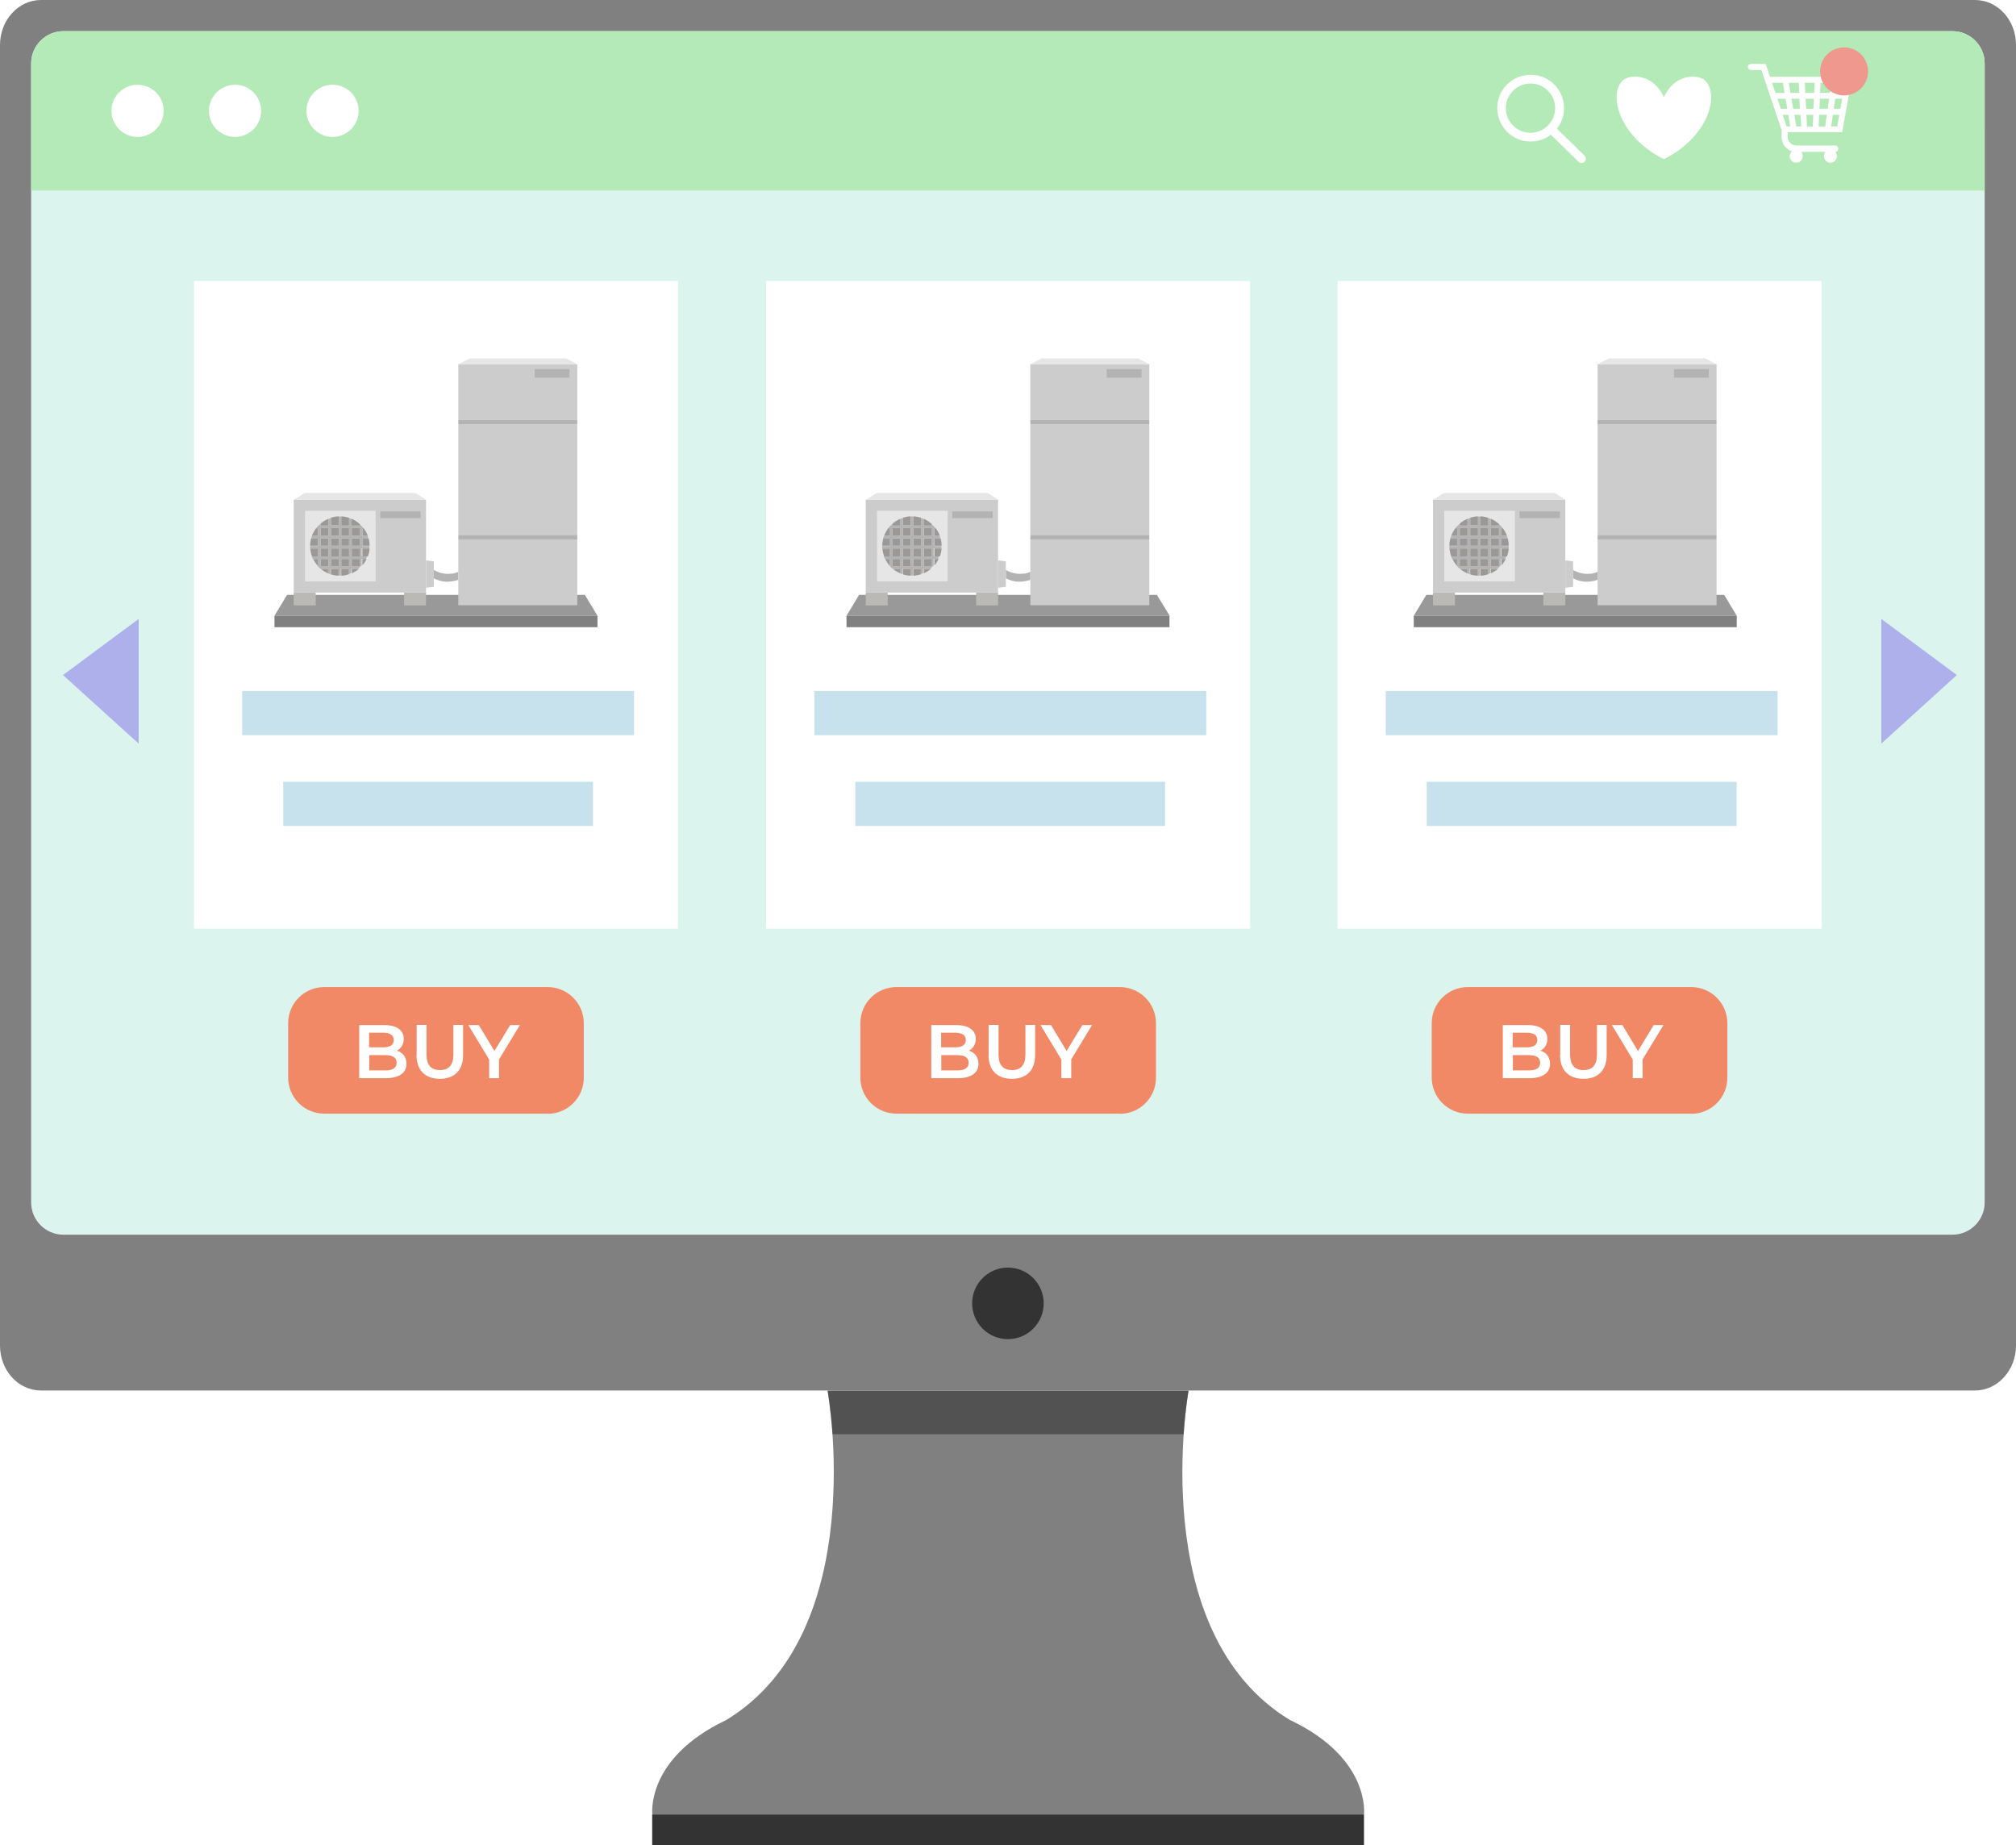 <?xml version="1.0" encoding="UTF-8"?>
<svg id="_レイヤー_2" data-name="レイヤー 2" xmlns="http://www.w3.org/2000/svg" viewBox="0 0 126.77 116.02">
  <defs>
    <style>
      .cls-1 {
        fill: #bab9b5;
      }

      .cls-2 {
        fill: #c7e2ec;
      }

      .cls-3 {
        fill: #9b9997;
      }

      .cls-4 {
        fill: #fff;
      }

      .cls-5 {
        fill: #adb0ea;
      }

      .cls-6 {
        fill: #1c1c1c;
        opacity: .45;
      }

      .cls-7 {
        fill: #f28966;
      }

      .cls-8 {
        fill: #b4eab7;
      }

      .cls-9 {
        fill: #dbf5ee;
      }

      .cls-10 {
        fill: #333;
      }

      .cls-11 {
        fill: #999;
      }

      .cls-12 {
        fill: #ef998e;
      }

      .cls-13 {
        fill: #ccc;
      }

      .cls-14 {
        fill: #b3b3b3;
      }

      .cls-15 {
        fill: gray;
      }

      .cls-16 {
        fill: #e6e6e6;
      }
    </style>
  </defs>
  <g id="_レイヤー_1-2" data-name="レイヤー 1">
    <g>
      <g>
        <path class="cls-9" d="M3.99,77.63h118.78c1.12,0,2.03-.91,2.03-2.03V7.86H1.97v67.74c0,1.12.91,2.03,2.03,2.03Z"/>
        <path class="cls-15" d="M124.19,0H2.58C1.15,0,0,1.27,0,2.83v81.78c0,1.57,1.15,2.83,2.58,2.83h121.61c1.42,0,2.58-1.27,2.58-2.83V2.83c0-1.57-1.15-2.83-2.58-2.83ZM124.8,75.61c0,1.12-.91,2.03-2.03,2.03H3.99c-1.12,0-2.03-.91-2.03-2.03V3.99c0-1.12.91-2.03,2.03-2.03h118.78c1.12,0,2.03.91,2.03,2.03v71.61Z"/>
        <path class="cls-8" d="M124.8,3.99c0-1.12-.91-2.03-2.03-2.03H3.99c-1.12,0-2.03.91-2.03,2.03v7.99h122.84V3.99Z"/>
      </g>
      <g>
        <path class="cls-15" d="M81.13,108.17c-9.15-5.53-6.39-20.72-6.39-20.72h-22.7s2.76,15.19-6.39,20.72c-5.07,2.41-4.63,5.93-4.63,5.93h44.75s.44-3.52-4.63-5.93Z"/>
        <rect class="cls-10" x="41.01" y="114.1" width="44.76" height="1.92"/>
        <path class="cls-6" d="M74.43,90.19c.11-1.67.31-2.74.31-2.74h-22.7s.19,1.07.31,2.74h22.09Z"/>
      </g>
      <circle class="cls-10" cx="63.38" cy="81.96" r="2.25"/>
      <g>
        <path class="cls-4" d="M106.71,4.84c-1.53-.19-2.08,1.28-2.08,1.28,0,0-.55-1.47-2.08-1.28s-1.26,3.49,2.08,5.17c3.34-1.68,3.6-4.98,2.08-5.17Z"/>
        <path class="cls-4" d="M115.84,8.32l.62-3.49h-5.16l-.27-.81h-.93c-.1,0-.19.08-.19.19s.08.19.19.19h.66l1.27,3.78v.44c0,.42.27.77.65.89-.09.07-.14.19-.14.31,0,.23.18.41.41.41s.41-.18.41-.41c0-.1-.04-.2-.1-.27h1.53c-.06.07-.1.17-.1.27,0,.23.18.41.41.41s.41-.18.41-.41c0-.1-.04-.2-.1-.27.11,0,.19-.09.19-.2s-.09-.2-.2-.2h-2.45c-.29,0-.54-.24-.54-.54v-.3h3.42ZM114.87,7.22l-.1.73h-.41l.03-.73h.48ZM115.9,5.84h-.45l.09-.63h.47l-.11.63ZM115.31,6.84l.09-.63h.44l-.11.63h-.42ZM115.66,7.22l-.13.73h-.38l.1-.73h.41ZM114.45,5.84l.03-.63h.68l-.09.63h-.62ZM115.02,6.21l-.09.63h-.52l.03-.63h.58ZM114.02,7.22l-.03.73h-.36l-.04-.73h.43ZM114.06,6.21l-.03.63h-.46l-.03-.63h.53ZM114.11,5.21l-.03.63h-.56l-.03-.63h.63ZM112.11,5.21l.11.63h-.58l-.21-.63h.68ZM112.45,7.22l.12.73h-.23l-.24-.73h.35ZM113.19,6.84h-.43l-.11-.63h.5l.03.63ZM112.49,5.21h.62l.03.63h-.55l-.11-.63ZM112.39,6.84h-.41l-.21-.63h.51l.11.63ZM113.25,7.95h-.3l-.12-.73h.39l.04.73Z"/>
        <g>
          <path class="cls-4" d="M94.42,6.8h.27c0-.86.7-1.55,1.55-1.55.86,0,1.55.7,1.55,1.55,0,.86-.7,1.55-1.55,1.55-.86,0-1.55-.7-1.55-1.55h-.54c0,1.16.94,2.1,2.1,2.1,1.16,0,2.1-.94,2.1-2.1,0-1.16-.94-2.1-2.1-2.1-1.16,0-2.1.94-2.1,2.1h.27Z"/>
          <path class="cls-4" d="M97.42,8.37l1.84,1.8c.11.11.28.1.38,0,.11-.11.1-.28,0-.38l-1.84-1.8c-.11-.11-.28-.1-.38,0-.11.11-.1.28,0,.38"/>
        </g>
        <circle class="cls-12" cx="115.96" cy="4.49" r="1.51"/>
      </g>
      <circle class="cls-4" cx="8.65" cy="6.97" r="1.64"/>
      <circle class="cls-4" cx="14.78" cy="6.97" r="1.64"/>
      <circle class="cls-4" cx="20.91" cy="6.97" r="1.64"/>
      <rect class="cls-4" x="12.2" y="17.67" width="30.43" height="40.73"/>
      <polygon class="cls-5" points="8.72 38.92 8.72 46.76 3.96 42.45 8.72 38.92"/>
      <polygon class="cls-5" points="118.3 38.92 118.3 46.76 123.05 42.45 118.3 38.92"/>
      <g>
        <path class="cls-7" d="M34.44,70.03h-14.05c-1.26,0-2.27-1.02-2.27-2.27v-3.42c0-1.26,1.02-2.27,2.27-2.27h14.05c.71,0,1.35.33,1.76.84.32.39.51.89.51,1.44v3.42c0,1.26-1.02,2.27-2.27,2.27Z"/>
        <g>
          <path class="cls-4" d="M25.56,66.89c0,.57-.45.91-1.31.91h-1.66v-3.34h1.57c.8,0,1.23.34,1.23.87,0,.34-.17.6-.43.74.36.11.6.4.6.83ZM23.21,64.94v.92h.88c.43,0,.67-.15.67-.46s-.24-.46-.67-.46h-.88ZM24.94,66.83c0-.33-.25-.48-.72-.48h-1v.96h1c.47,0,.72-.15.72-.48Z"/>
          <path class="cls-4" d="M26.2,66.34v-1.89h.62v1.86c0,.69.31.98.85.98s.84-.3.84-.98v-1.86h.61v1.89c0,.97-.55,1.5-1.46,1.5s-1.47-.53-1.47-1.5Z"/>
          <path class="cls-4" d="M31.38,66.62v1.18h-.62v-1.17l-1.31-2.17h.66l.98,1.63.99-1.63h.61l-1.31,2.16Z"/>
        </g>
      </g>
      <rect class="cls-2" x="15.23" y="43.45" width="24.64" height="2.78"/>
      <rect class="cls-2" x="17.81" y="49.16" width="19.48" height="2.78"/>
      <rect class="cls-4" x="84.11" y="17.67" width="30.43" height="40.73"/>
      <g>
        <path class="cls-7" d="M106.35,70.03h-14.05c-1.26,0-2.27-1.02-2.27-2.27v-3.42c0-1.26,1.02-2.27,2.27-2.27h14.05c.71,0,1.35.33,1.76.84.32.39.51.89.51,1.44v3.42c0,1.26-1.02,2.27-2.27,2.27Z"/>
        <g>
          <path class="cls-4" d="M97.47,66.89c0,.57-.45.91-1.31.91h-1.66v-3.34h1.57c.8,0,1.23.34,1.23.87,0,.34-.17.6-.43.74.36.11.6.4.6.83ZM95.12,64.94v.92h.88c.43,0,.67-.15.67-.46s-.24-.46-.67-.46h-.88ZM96.85,66.83c0-.33-.25-.48-.72-.48h-1v.96h1c.47,0,.72-.15.72-.48Z"/>
          <path class="cls-4" d="M98.11,66.34v-1.89h.62v1.86c0,.69.31.98.85.98s.84-.3.84-.98v-1.86h.61v1.89c0,.97-.55,1.5-1.46,1.5s-1.47-.53-1.47-1.5Z"/>
          <path class="cls-4" d="M103.29,66.62v1.18h-.62v-1.17l-1.31-2.17h.66l.98,1.63.99-1.63h.61l-1.31,2.16Z"/>
        </g>
      </g>
      <rect class="cls-2" x="87.14" y="43.45" width="24.64" height="2.78"/>
      <rect class="cls-2" x="89.72" y="49.16" width="19.48" height="2.78"/>
      <rect class="cls-4" x="48.18" y="17.67" width="30.43" height="40.73"/>
      <g>
        <path class="cls-7" d="M70.42,70.03h-14.05c-1.26,0-2.27-1.02-2.27-2.27v-3.42c0-1.26,1.02-2.27,2.27-2.27h14.05c.71,0,1.35.33,1.76.84.32.39.51.89.51,1.44v3.42c0,1.26-1.02,2.27-2.27,2.27Z"/>
        <g>
          <path class="cls-4" d="M61.53,66.89c0,.57-.45.91-1.31.91h-1.66v-3.34h1.57c.8,0,1.23.34,1.23.87,0,.34-.17.6-.43.74.36.11.6.4.6.83ZM59.18,64.94v.92h.88c.43,0,.67-.15.67-.46s-.24-.46-.67-.46h-.88ZM60.91,66.83c0-.33-.25-.48-.72-.48h-1v.96h1c.47,0,.72-.15.72-.48Z"/>
          <path class="cls-4" d="M62.17,66.34v-1.89h.62v1.86c0,.69.31.98.85.98s.84-.3.84-.98v-1.86h.61v1.89c0,.97-.55,1.5-1.46,1.5s-1.47-.53-1.47-1.5Z"/>
          <path class="cls-4" d="M67.36,66.62v1.18h-.62v-1.17l-1.31-2.17h.66l.98,1.63.99-1.63h.61l-1.31,2.16Z"/>
        </g>
      </g>
      <rect class="cls-2" x="51.21" y="43.45" width="24.64" height="2.78"/>
      <rect class="cls-2" x="53.78" y="49.16" width="19.48" height="2.78"/>
      <g>
        <g>
          <polygon class="cls-11" points="108.42 37.41 89.69 37.41 88.9 38.72 109.21 38.72 108.42 37.41"/>
          <rect class="cls-15" x="88.9" y="38.72" width="20.31" height=".72"/>
        </g>
        <g>
          <g>
            <path class="cls-14" d="M100.04,36.07c-.5.07-.9-.1-1.12-.23v.53c.22.11.5.21.82.21.26,0,.5-.04.72-.12v-.5c-.12.05-.26.1-.42.12Z"/>
            <rect class="cls-13" x="100.46" y="22.9" width="7.48" height="3.5"/>
            <rect class="cls-13" x="100.46" y="26.67" width="7.48" height="7"/>
            <rect class="cls-13" x="100.46" y="33.93" width="7.48" height="4.13"/>
            <rect class="cls-14" x="100.46" y="26.4" width="7.48" height=".27"/>
            <rect class="cls-14" x="100.46" y="33.66" width="7.48" height=".27"/>
            <polygon class="cls-16" points="107.22 22.54 101.17 22.54 100.46 22.9 107.94 22.9 107.22 22.54"/>
            <rect class="cls-14" x="105.26" y="23.21" width="2.19" height=".54"/>
          </g>
          <g>
            <polygon class="cls-13" points="98.92 35.3 98.43 35.24 98.43 36.96 98.92 36.9 98.92 35.3"/>
            <rect class="cls-1" x="90.11" y="37.25" width="1.38" height=".82"/>
            <rect class="cls-1" x="97.05" y="37.25" width="1.38" height=".82"/>
            <rect class="cls-13" x="90.11" y="31.42" width="8.32" height="5.84"/>
            <polygon class="cls-16" points="97.76 31 90.79 31 90.13 31.42 98.43 31.42 97.76 31"/>
            <rect class="cls-16" x="90.82" y="32.12" width="4.44" height="4.44"/>
            <path class="cls-3" d="M91.33,35.15c.08.16.18.31.3.44v-.44h-.3Z"/>
            <rect class="cls-3" x="93.75" y="35.15" width=".51" height=".45"/>
            <rect class="cls-3" x="93.75" y="34.49" width=".51" height=".5"/>
            <rect class="cls-3" x="91.79" y="35.15" width=".49" height=".45"/>
            <rect class="cls-3" x="93.75" y="33.21" width=".51" height=".49"/>
            <rect class="cls-3" x="93.75" y="33.86" width=".51" height=".46"/>
            <path class="cls-3" d="M93.59,33.05v-.49c-.16-.05-.32-.08-.49-.09v.58h.49Z"/>
            <path class="cls-3" d="M91.63,34.49h-.48c.01.17.05.34.11.5h.37v-.5Z"/>
            <path class="cls-3" d="M91.63,33.21h-.11c-.11.15-.2.31-.27.49h.38v-.49Z"/>
            <path class="cls-3" d="M91.63,33.86h-.43c-.04.15-.06.3-.06.46h.49v-.46Z"/>
            <path class="cls-3" d="M92.28,33.05v-.43c-.18.08-.34.18-.49.3v.13h.49Z"/>
            <path class="cls-3" d="M92.94,33.05v-.58c-.17,0-.33.04-.49.08v.49h.49Z"/>
            <path class="cls-3" d="M94.26,33.05v-.1c-.15-.13-.32-.25-.51-.33v.43h.51Z"/>
            <rect class="cls-3" x="92.45" y="34.49" width=".49" height=".5"/>
            <rect class="cls-3" x="93.1" y="34.49" width=".49" height=".5"/>
            <rect class="cls-3" x="92.45" y="33.86" width=".49" height=".46"/>
            <rect class="cls-3" x="93.1" y="33.86" width=".49" height=".46"/>
            <rect class="cls-3" x="93.1" y="33.21" width=".49" height=".49"/>
            <rect class="cls-3" x="92.45" y="33.21" width=".49" height=".49"/>
            <rect class="cls-3" x="91.79" y="34.49" width=".49" height=".5"/>
            <rect class="cls-3" x="92.45" y="35.15" width=".49" height=".45"/>
            <rect class="cls-3" x="93.1" y="35.15" width=".49" height=".45"/>
            <rect class="cls-3" x="91.79" y="33.21" width=".49" height=".49"/>
            <rect class="cls-3" x="91.79" y="33.86" width=".49" height=".46"/>
            <path class="cls-3" d="M94.42,35.55c.11-.12.19-.26.27-.4h-.27v.4Z"/>
            <path class="cls-3" d="M94.42,33.21v.49h.34c-.06-.18-.15-.34-.27-.49h-.08Z"/>
            <path class="cls-3" d="M92.45,35.77v.35c.16.05.32.08.49.08v-.43h-.49Z"/>
            <path class="cls-3" d="M91.81,35.77c.14.12.3.22.47.29v-.29h-.47Z"/>
            <path class="cls-3" d="M93.75,36.05c.17-.07.32-.17.45-.28h-.45v.28Z"/>
            <path class="cls-3" d="M93.1,35.77v.43c.17,0,.33-.04.49-.09v-.34h-.49Z"/>
            <path class="cls-3" d="M94.42,34.99h.34c.06-.16.1-.32.11-.5h-.45v.5Z"/>
            <path class="cls-3" d="M94.42,34.32h.45c0-.16-.02-.31-.06-.46h-.39v.46Z"/>
            <path class="cls-14" d="M94.87,34.49c0-.05,0-.1,0-.15,0,0,0,0,0,0h-.45v-.46h.39c-.01-.06-.03-.11-.05-.16h-.34v-.49h.08s-.05-.06-.08-.1c-.02-.02-.04-.05-.06-.07-.03-.03-.07-.07-.1-.1v.1h-.51v-.43c-.05-.02-.11-.04-.16-.06v.49h-.49v-.58s-.06,0-.09,0c-.02,0-.05,0-.07,0v.58h-.49v-.49c-.06.02-.11.04-.16.06v.43h-.49v-.13s-.09.08-.14.13c0,0-.02.02-.03.03-.04.04-.08.09-.11.14h.11v.49h-.38c-.02.05-.04.11-.05.16h.43v.46h-.49s0,0,0,0c0,.05,0,.1,0,.15h.48v.5h-.37c.02.06.04.11.07.16h.3v.45h0c.05.05.1.1.15.15,0,0,.01,0,.02.01h.47v.29c.05.02.11.04.16.06v-.35h.49v.43s.05,0,.07,0c.03,0,.06,0,.09,0v-.43h.49v.34c.06-.02.11-.04.16-.06v-.28h.45s.04-.03.05-.05c.04-.04.08-.08.12-.12l.04-.05v-.4h.27c.03-.05.05-.11.07-.16h-.34v-.5h.45ZM94.26,34.32h-.51v-.46h.51v.46ZM93.59,34.99h-.49v-.5h.49v.5ZM92.45,34.49h.49v.5h-.49v-.5ZM92.45,33.86h.49v.46h-.49v-.46ZM93.1,34.32v-.46h.49v.46h-.49ZM94.26,33.21v.49h-.51v-.49h.51ZM93.59,33.21v.49h-.49v-.49h.49ZM92.94,33.21v.49h-.49v-.49h.49ZM91.79,33.21h.49v.49h-.49v-.49ZM91.79,33.86h.49v.46h-.49v-.46ZM91.79,34.49h.49v.5h-.49v-.5ZM91.79,35.6v-.45h.49v.45h-.49ZM92.45,35.6v-.45h.49v.45h-.49ZM93.1,35.6v-.45h.49v.45h-.49ZM94.26,35.6h-.51v-.45h.51v.45ZM94.26,34.99h-.51v-.5h.51v.5Z"/>
            <rect class="cls-14" x="95.55" y="32.16" width="2.54" height=".42"/>
          </g>
        </g>
      </g>
      <g>
        <g>
          <polygon class="cls-11" points="72.75 37.41 54.02 37.41 53.23 38.72 73.55 38.72 72.75 37.41"/>
          <rect class="cls-15" x="53.23" y="38.72" width="20.31" height=".72"/>
        </g>
        <g>
          <g>
            <path class="cls-14" d="M64.37,36.07c-.5.07-.9-.1-1.12-.23v.53c.22.11.5.21.82.21.26,0,.5-.04.72-.12v-.5c-.12.05-.26.1-.42.12Z"/>
            <rect class="cls-13" x="64.79" y="22.9" width="7.48" height="3.5"/>
            <rect class="cls-13" x="64.79" y="26.67" width="7.48" height="7"/>
            <rect class="cls-13" x="64.79" y="33.93" width="7.48" height="4.13"/>
            <rect class="cls-14" x="64.79" y="26.4" width="7.48" height=".27"/>
            <rect class="cls-14" x="64.79" y="33.66" width="7.48" height=".27"/>
            <polygon class="cls-16" points="71.56 22.54 65.51 22.54 64.79 22.9 72.28 22.9 71.56 22.54"/>
            <rect class="cls-14" x="69.59" y="23.21" width="2.19" height=".54"/>
          </g>
          <g>
            <polygon class="cls-13" points="63.25 35.3 62.76 35.24 62.76 36.96 63.25 36.9 63.25 35.3"/>
            <rect class="cls-1" x="54.44" y="37.25" width="1.38" height=".82"/>
            <rect class="cls-1" x="61.38" y="37.25" width="1.38" height=".82"/>
            <rect class="cls-13" x="54.44" y="31.42" width="8.32" height="5.84"/>
            <polygon class="cls-16" points="62.1 31 55.13 31 54.46 31.42 62.76 31.42 62.1 31"/>
            <rect class="cls-16" x="55.15" y="32.12" width="4.44" height="4.44"/>
            <path class="cls-3" d="M55.66,35.15c.08.16.18.31.3.44v-.44h-.3Z"/>
            <rect class="cls-3" x="58.09" y="35.15" width=".51" height=".45"/>
            <rect class="cls-3" x="58.09" y="34.49" width=".51" height=".5"/>
            <rect class="cls-3" x="56.13" y="35.15" width=".49" height=".45"/>
            <rect class="cls-3" x="58.09" y="33.21" width=".51" height=".49"/>
            <rect class="cls-3" x="58.09" y="33.86" width=".51" height=".46"/>
            <path class="cls-3" d="M57.92,33.05v-.49c-.16-.05-.32-.08-.49-.09v.58h.49Z"/>
            <path class="cls-3" d="M55.97,34.49h-.48c.01.17.05.34.11.5h.37v-.5Z"/>
            <path class="cls-3" d="M55.97,33.21h-.11c-.11.15-.2.31-.27.49h.38v-.49Z"/>
            <path class="cls-3" d="M55.97,33.86h-.43c-.04.15-.06.3-.06.46h.49v-.46Z"/>
            <path class="cls-3" d="M56.62,33.05v-.43c-.18.08-.34.18-.49.3v.13h.49Z"/>
            <path class="cls-3" d="M57.27,33.05v-.58c-.17,0-.33.04-.49.08v.49h.49Z"/>
            <path class="cls-3" d="M58.59,33.05v-.1c-.15-.13-.32-.25-.51-.33v.43h.51Z"/>
            <rect class="cls-3" x="56.78" y="34.49" width=".49" height=".5"/>
            <rect class="cls-3" x="57.43" y="34.49" width=".49" height=".5"/>
            <rect class="cls-3" x="56.78" y="33.86" width=".49" height=".46"/>
            <rect class="cls-3" x="57.43" y="33.86" width=".49" height=".46"/>
            <rect class="cls-3" x="57.43" y="33.21" width=".49" height=".49"/>
            <rect class="cls-3" x="56.78" y="33.21" width=".49" height=".49"/>
            <rect class="cls-3" x="56.13" y="34.49" width=".49" height=".5"/>
            <rect class="cls-3" x="56.78" y="35.15" width=".49" height=".45"/>
            <rect class="cls-3" x="57.43" y="35.15" width=".49" height=".45"/>
            <rect class="cls-3" x="56.13" y="33.21" width=".49" height=".49"/>
            <rect class="cls-3" x="56.13" y="33.86" width=".49" height=".46"/>
            <path class="cls-3" d="M58.76,35.55c.11-.12.19-.26.27-.4h-.27v.4Z"/>
            <path class="cls-3" d="M58.76,33.21v.49h.34c-.06-.18-.15-.34-.27-.49h-.08Z"/>
            <path class="cls-3" d="M56.78,35.77v.35c.16.05.32.08.49.08v-.43h-.49Z"/>
            <path class="cls-3" d="M56.15,35.77c.14.12.3.22.47.29v-.29h-.47Z"/>
            <path class="cls-3" d="M58.09,36.05c.17-.07.32-.17.45-.28h-.45v.28Z"/>
            <path class="cls-3" d="M57.43,35.77v.43c.17,0,.33-.04.49-.09v-.34h-.49Z"/>
            <path class="cls-3" d="M58.76,34.99h.34c.06-.16.1-.32.11-.5h-.45v.5Z"/>
            <path class="cls-3" d="M58.76,34.32h.45c0-.16-.02-.31-.06-.46h-.39v.46Z"/>
            <path class="cls-14" d="M59.2,34.49c0-.05,0-.1,0-.15,0,0,0,0,0,0h-.45v-.46h.39c-.01-.06-.03-.11-.05-.16h-.34v-.49h.08s-.05-.06-.08-.1c-.02-.02-.04-.05-.06-.07-.03-.03-.07-.07-.1-.1v.1h-.51v-.43c-.05-.02-.11-.04-.16-.06v.49h-.49v-.58s-.06,0-.09,0c-.02,0-.05,0-.07,0v.58h-.49v-.49c-.06.02-.11.04-.16.06v.43h-.49v-.13s-.09.08-.14.13c0,0-.02.02-.03.03-.04.04-.08.09-.11.14h.11v.49h-.38c-.02.05-.04.11-.05.16h.43v.46h-.49s0,0,0,0c0,.05,0,.1,0,.15h.48v.5h-.37c.02.06.04.11.07.16h.3v.45h0c.05.05.1.1.15.15,0,0,.01,0,.02.01h.47v.29c.05.02.11.04.16.06v-.35h.49v.43s.05,0,.07,0c.03,0,.06,0,.09,0v-.43h.49v.34c.06-.02.11-.04.16-.06v-.28h.45s.04-.03.05-.05c.04-.04.08-.08.12-.12l.04-.05v-.4h.27c.03-.05.05-.11.07-.16h-.34v-.5h.45ZM58.59,34.32h-.51v-.46h.51v.46ZM57.92,34.99h-.49v-.5h.49v.5ZM56.78,34.49h.49v.5h-.49v-.5ZM56.78,33.86h.49v.46h-.49v-.46ZM57.43,34.32v-.46h.49v.46h-.49ZM58.59,33.21v.49h-.51v-.49h.51ZM57.92,33.21v.49h-.49v-.49h.49ZM57.27,33.21v.49h-.49v-.49h.49ZM56.13,33.21h.49v.49h-.49v-.49ZM56.13,33.86h.49v.46h-.49v-.46ZM56.13,34.49h.49v.5h-.49v-.5ZM56.13,35.6v-.45h.49v.45h-.49ZM56.78,35.6v-.45h.49v.45h-.49ZM57.43,35.6v-.45h.49v.45h-.49ZM58.59,35.6h-.51v-.45h.51v.45ZM58.59,34.99h-.51v-.5h.51v.5Z"/>
            <rect class="cls-14" x="59.88" y="32.16" width="2.54" height=".42"/>
          </g>
        </g>
      </g>
      <g>
        <g>
          <polygon class="cls-11" points="36.78 37.41 18.05 37.41 17.26 38.72 37.57 38.72 36.78 37.41"/>
          <rect class="cls-15" x="17.26" y="38.72" width="20.31" height=".72"/>
        </g>
        <g>
          <g>
            <path class="cls-14" d="M28.4,36.07c-.5.07-.9-.1-1.12-.23v.53c.22.11.5.21.82.21.26,0,.5-.04.72-.12v-.5c-.12.05-.26.1-.42.12Z"/>
            <rect class="cls-13" x="28.82" y="22.9" width="7.48" height="3.5"/>
            <rect class="cls-13" x="28.82" y="26.67" width="7.48" height="7"/>
            <rect class="cls-13" x="28.82" y="33.93" width="7.48" height="4.13"/>
            <rect class="cls-14" x="28.82" y="26.4" width="7.48" height=".27"/>
            <rect class="cls-14" x="28.82" y="33.66" width="7.48" height=".27"/>
            <polygon class="cls-16" points="35.59 22.54 29.54 22.54 28.82 22.9 36.3 22.9 35.59 22.54"/>
            <rect class="cls-14" x="33.62" y="23.21" width="2.19" height=".54"/>
          </g>
          <g>
            <polygon class="cls-13" points="27.28 35.3 26.79 35.24 26.79 36.96 27.28 36.9 27.28 35.3"/>
            <rect class="cls-1" x="18.47" y="37.25" width="1.38" height=".82"/>
            <rect class="cls-1" x="25.41" y="37.25" width="1.38" height=".82"/>
            <rect class="cls-13" x="18.47" y="31.42" width="8.32" height="5.84"/>
            <polygon class="cls-16" points="26.13 31 19.16 31 18.49 31.42 26.79 31.42 26.13 31"/>
            <rect class="cls-16" x="19.18" y="32.12" width="4.44" height="4.44"/>
            <path class="cls-3" d="M19.69,35.15c.08.16.18.31.3.44v-.44h-.3Z"/>
            <rect class="cls-3" x="22.12" y="35.15" width=".51" height=".45"/>
            <rect class="cls-3" x="22.12" y="34.49" width=".51" height=".5"/>
            <rect class="cls-3" x="20.16" y="35.15" width=".49" height=".45"/>
            <rect class="cls-3" x="22.12" y="33.21" width=".51" height=".49"/>
            <rect class="cls-3" x="22.12" y="33.86" width=".51" height=".46"/>
            <path class="cls-3" d="M21.95,33.05v-.49c-.16-.05-.32-.08-.49-.09v.58h.49Z"/>
            <path class="cls-3" d="M19.99,34.49h-.48c.01.17.05.34.11.5h.37v-.5Z"/>
            <path class="cls-3" d="M19.99,33.21h-.11c-.11.15-.2.31-.27.49h.38v-.49Z"/>
            <path class="cls-3" d="M19.99,33.86h-.43c-.04.15-.06.3-.06.46h.49v-.46Z"/>
            <path class="cls-3" d="M20.65,33.05v-.43c-.18.08-.34.18-.49.3v.13h.49Z"/>
            <path class="cls-3" d="M21.3,33.05v-.58c-.17,0-.33.04-.49.08v.49h.49Z"/>
            <path class="cls-3" d="M22.62,33.05v-.1c-.15-.13-.32-.25-.51-.33v.43h.51Z"/>
            <rect class="cls-3" x="20.81" y="34.49" width=".49" height=".5"/>
            <rect class="cls-3" x="21.46" y="34.49" width=".49" height=".5"/>
            <rect class="cls-3" x="20.81" y="33.86" width=".49" height=".46"/>
            <rect class="cls-3" x="21.46" y="33.86" width=".49" height=".46"/>
            <rect class="cls-3" x="21.46" y="33.21" width=".49" height=".49"/>
            <rect class="cls-3" x="20.81" y="33.21" width=".49" height=".49"/>
            <rect class="cls-3" x="20.16" y="34.49" width=".49" height=".5"/>
            <rect class="cls-3" x="20.81" y="35.15" width=".49" height=".45"/>
            <rect class="cls-3" x="21.46" y="35.15" width=".49" height=".45"/>
            <rect class="cls-3" x="20.16" y="33.21" width=".49" height=".49"/>
            <rect class="cls-3" x="20.16" y="33.86" width=".49" height=".46"/>
            <path class="cls-3" d="M22.79,35.55c.11-.12.19-.26.27-.4h-.27v.4Z"/>
            <path class="cls-3" d="M22.79,33.21v.49h.34c-.06-.18-.15-.34-.27-.49h-.08Z"/>
            <path class="cls-3" d="M20.81,35.77v.35c.16.05.32.08.49.08v-.43h-.49Z"/>
            <path class="cls-3" d="M20.17,35.77c.14.12.3.22.47.29v-.29h-.47Z"/>
            <path class="cls-3" d="M22.12,36.05c.17-.07.32-.17.45-.28h-.45v.28Z"/>
            <path class="cls-3" d="M21.46,35.77v.43c.17,0,.33-.04.49-.09v-.34h-.49Z"/>
            <path class="cls-3" d="M22.79,34.99h.34c.06-.16.1-.32.11-.5h-.45v.5Z"/>
            <path class="cls-3" d="M22.79,34.32h.45c0-.16-.02-.31-.06-.46h-.39v.46Z"/>
            <path class="cls-14" d="M23.23,34.49c0-.05,0-.1,0-.15,0,0,0,0,0,0h-.45v-.46h.39c-.01-.06-.03-.11-.05-.16h-.34v-.49h.08s-.05-.06-.08-.1c-.02-.02-.04-.05-.06-.07-.03-.03-.07-.07-.1-.1v.1h-.51v-.43c-.05-.02-.11-.04-.16-.06v.49h-.49v-.58s-.06,0-.09,0c-.02,0-.05,0-.07,0v.58h-.49v-.49c-.06.02-.11.04-.16.06v.43h-.49v-.13s-.09.08-.14.13c0,0-.02.02-.03.03-.04.04-.08.09-.11.14h.11v.49h-.38c-.02.05-.04.11-.05.16h.43v.46h-.49s0,0,0,0c0,.05,0,.1,0,.15h.48v.5h-.37c.02.06.04.11.07.16h.3v.45h0c.05.05.1.1.15.15,0,0,.01,0,.02.01h.47v.29c.05.02.11.04.16.06v-.35h.49v.43s.05,0,.07,0c.03,0,.06,0,.09,0v-.43h.49v.34c.06-.02.11-.04.16-.06v-.28h.45s.04-.03.05-.05c.04-.04.08-.08.12-.12l.04-.05v-.4h.27c.03-.05.05-.11.07-.16h-.34v-.5h.45ZM22.62,34.32h-.51v-.46h.51v.46ZM21.95,34.99h-.49v-.5h.49v.5ZM20.81,34.49h.49v.5h-.49v-.5ZM20.81,33.86h.49v.46h-.49v-.46ZM21.46,34.32v-.46h.49v.46h-.49ZM22.62,33.21v.49h-.51v-.49h.51ZM21.95,33.21v.49h-.49v-.49h.49ZM21.3,33.21v.49h-.49v-.49h.49ZM20.16,33.21h.49v.49h-.49v-.49ZM20.16,33.86h.49v.46h-.49v-.46ZM20.16,34.49h.49v.5h-.49v-.5ZM20.16,35.6v-.45h.49v.45h-.49ZM20.81,35.6v-.45h.49v.45h-.49ZM21.46,35.6v-.45h.49v.45h-.49ZM22.62,35.6h-.51v-.45h.51v.45ZM22.62,34.99h-.51v-.5h.51v.5Z"/>
            <rect class="cls-14" x="23.91" y="32.16" width="2.54" height=".42"/>
          </g>
        </g>
      </g>
    </g>
  </g>
</svg>